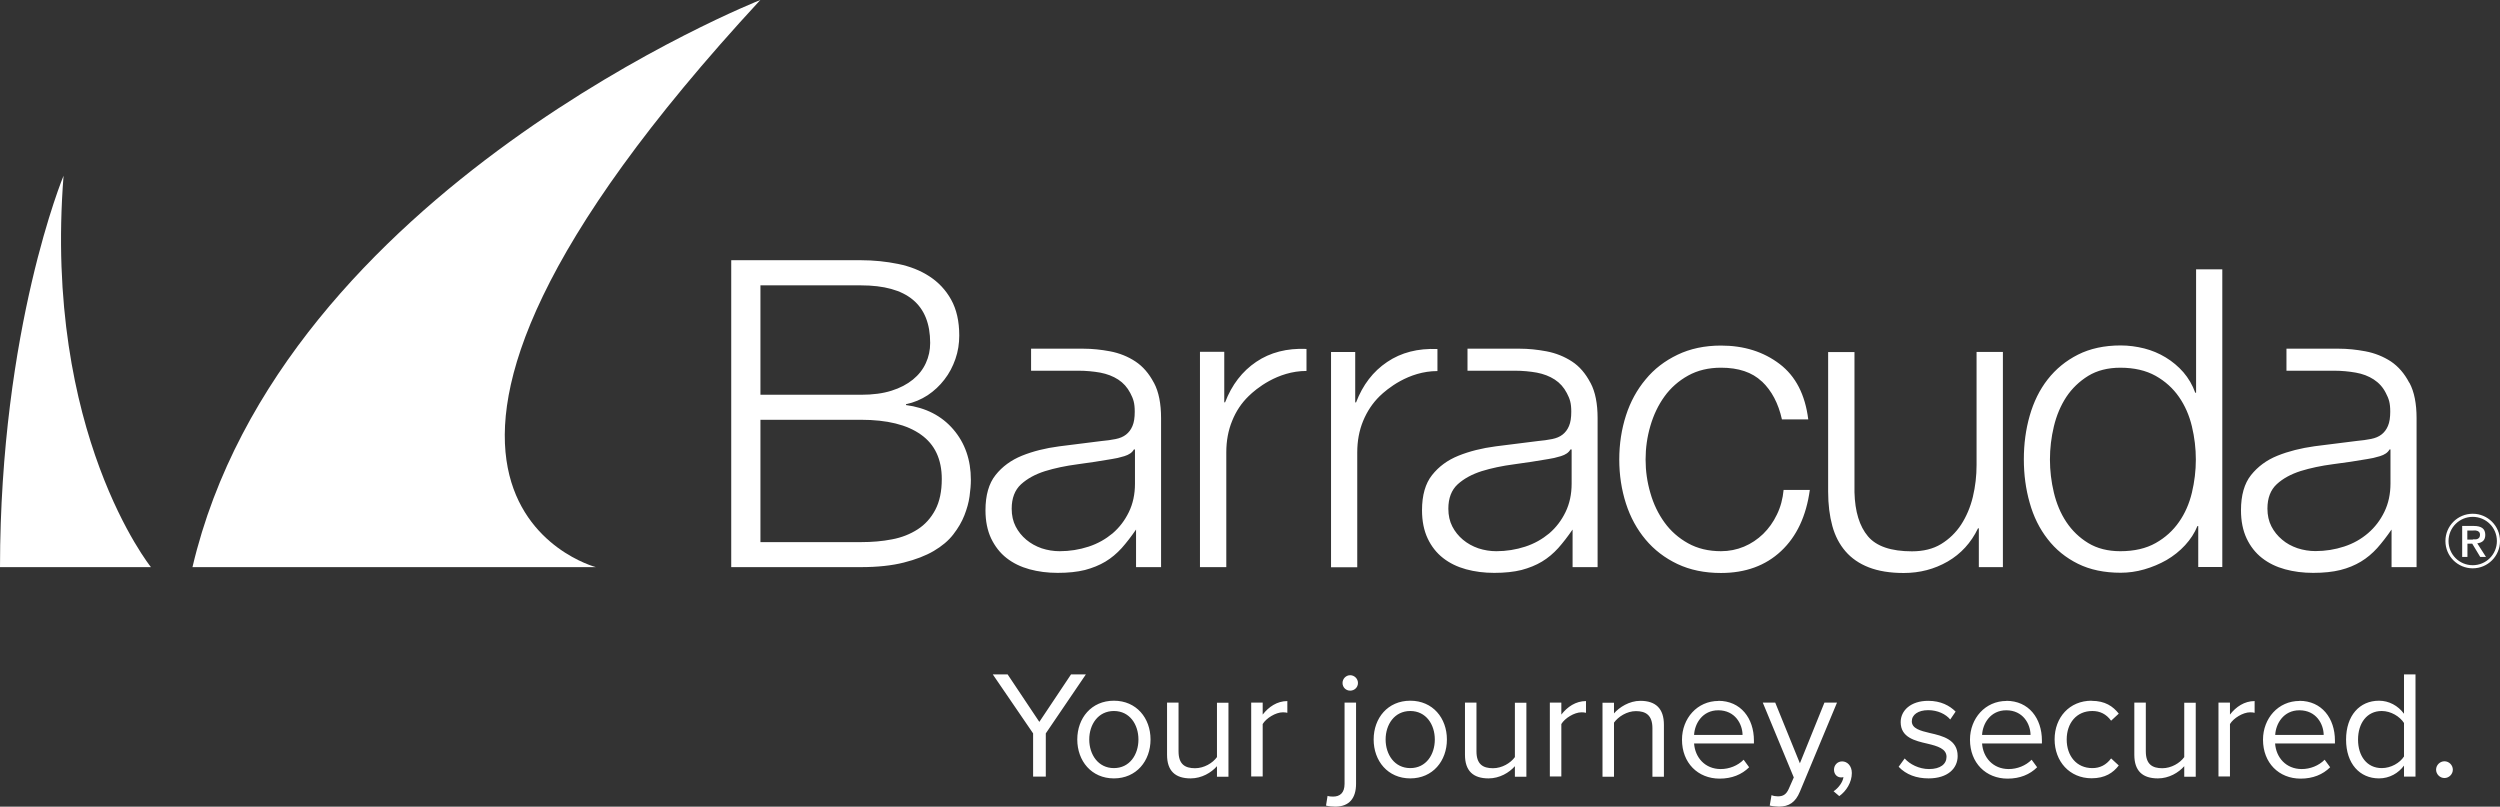 <?xml version="1.0" encoding="UTF-8"?>
<svg id="Layer_2" data-name="Layer 2" xmlns="http://www.w3.org/2000/svg" viewBox="0 0 208.86 67.39">
  <rect x="0" y="0" width="208.86" height="67.39" fill="#333333" stroke="none"/>
  <defs>
    <style>
      .cls-1 {
        fill: #fff;
        stroke-width: 0px;
      }
    </style>
  </defs>
  <g id="Layer_1-2" data-name="Layer 1">
    <g>
      <path class="cls-1" d="M86.31,61.27l-3.37-4.93h1.24l2.65,3.97,2.65-3.97h1.24l-3.35,4.93v3.61h-1.06s0-3.61,0-3.61ZM90,61.78c0-1.79,1.18-3.24,3.06-3.24s3.06,1.45,3.06,3.24-1.18,3.25-3.06,3.25-3.06-1.46-3.06-3.25ZM95.11,61.78c0-1.25-.73-2.38-2.05-2.38s-2.06,1.13-2.06,2.38.74,2.39,2.06,2.39,2.05-1.13,2.05-2.39ZM101.67,64.01c-.47.54-1.28,1.02-2.2,1.02-1.29,0-1.97-.63-1.97-1.97v-4.36h.96v4.07c0,1.09.55,1.41,1.38,1.41.75,0,1.47-.43,1.83-.93v-4.54h.96v6.18h-.96v-.87ZM104.53,58.7h.96v1c.5-.65,1.21-1.13,2.06-1.13v.98c-.12-.03-.23-.04-.38-.04-.59,0-1.39.49-1.68.98v4.38h-.96v-6.18ZM113.29,65.48c0,1.21-.57,1.91-1.74,1.91-.27,0-.57-.03-.77-.09l.13-.81c.13.05.31.06.46.06.56,0,.96-.29.96-1.07v-6.78h.96v6.78h0ZM112.16,57.06c0-.36.29-.65.64-.65s.65.29.65.65-.29.64-.65.64-.64-.28-.64-.64ZM114.76,61.78c0-1.79,1.18-3.24,3.06-3.24s3.06,1.45,3.06,3.24-1.18,3.25-3.06,3.25-3.06-1.46-3.06-3.25ZM119.87,61.78c0-1.25-.73-2.38-2.05-2.38s-2.06,1.13-2.06,2.38.74,2.39,2.06,2.39,2.05-1.13,2.05-2.39ZM126.56,64.01c-.47.54-1.28,1.02-2.2,1.02-1.29,0-1.97-.63-1.97-1.97v-4.36h.96v4.07c0,1.09.55,1.41,1.38,1.41.75,0,1.47-.43,1.83-.93v-4.54h.96v6.18h-.96s0-.87,0-.87ZM129.48,58.7h.96v1c.5-.65,1.21-1.13,2.06-1.13v.98c-.12-.03-.23-.04-.38-.04-.59,0-1.39.49-1.68.98v4.38h-.96s0-6.18,0-6.18ZM138.05,60.84c0-1.09-.55-1.43-1.38-1.43-.75,0-1.47.46-1.83.96v4.52h-.96v-6.18h.96v.89c.44-.51,1.28-1.05,2.2-1.05,1.29,0,1.97.65,1.97,2v4.34h-.96s0-4.04,0-4.04ZM143.56,58.55c1.87,0,2.97,1.46,2.97,3.32v.24h-5c.08,1.16.9,2.14,2.23,2.14.7,0,1.42-.28,1.91-.78l.46.63c-.61.61-1.45.95-2.46.95-1.83,0-3.15-1.32-3.15-3.25,0-1.79,1.28-3.24,3.05-3.24ZM141.52,61.4h4.06c-.01-.92-.63-2.06-2.03-2.06-1.32,0-1.97,1.11-2.02,2.06ZM148.53,66.53c.42,0,.7-.14.92-.65l.41-.93-2.59-6.25h1.04l2.06,5.07,2.05-5.07h1.05l-3.1,7.44c-.37.9-.92,1.24-1.74,1.25-.2,0-.6-.04-.78-.09l.15-.87c.14.07.37.1.52.1ZM153.18,66.11c.41-.27.78-.77.83-1.19-.03.01-.11.03-.18.03-.36,0-.61-.27-.61-.65s.29-.69.68-.69c.42,0,.81.36.81.97,0,.78-.46,1.51-1.05,1.93l-.47-.4ZM159.13,63.37c.41.47,1.19.88,2.03.88.95,0,1.46-.42,1.46-1.02,0-.68-.75-.9-1.59-1.1-1.05-.24-2.24-.52-2.24-1.8,0-.96.83-1.78,2.3-1.78,1.05,0,1.79.4,2.29.9l-.45.66c-.37-.45-1.05-.78-1.84-.78-.84,0-1.37.38-1.37.93,0,.6.7.79,1.51.98,1.07.24,2.32.55,2.32,1.92,0,1.04-.83,1.87-2.43,1.87-1.01,0-1.87-.31-2.5-.97l.5-.69ZM167.62,58.55c1.87,0,2.97,1.46,2.97,3.32v.24h-5c.08,1.16.9,2.14,2.23,2.14.7,0,1.42-.28,1.91-.78l.46.63c-.61.61-1.45.95-2.46.95-1.83,0-3.15-1.32-3.15-3.25,0-1.79,1.28-3.24,3.05-3.24ZM165.58,61.4h4.06c-.01-.92-.63-2.06-2.03-2.06-1.32,0-1.97,1.11-2.02,2.06ZM174.74,58.55c1.13,0,1.79.46,2.27,1.07l-.64.59c-.41-.56-.93-.81-1.57-.81-1.32,0-2.14,1.01-2.14,2.38s.82,2.39,2.14,2.39c.64,0,1.16-.26,1.57-.81l.64.59c-.47.61-1.14,1.07-2.27,1.07-1.84,0-3.09-1.41-3.09-3.25,0-1.83,1.24-3.23,3.09-3.23ZM182.48,64.01c-.47.54-1.28,1.02-2.2,1.02-1.29,0-1.97-.63-1.97-1.97v-4.36h.96v4.07c0,1.09.55,1.41,1.38,1.41.75,0,1.47-.43,1.83-.93v-4.54h.96v6.18h-.96s0-.87,0-.87ZM185.34,58.7h.96v1c.5-.65,1.21-1.13,2.06-1.13v.98c-.12-.03-.23-.04-.38-.04-.59,0-1.39.49-1.68.98v4.38h-.96s0-6.18,0-6.18ZM192.1,58.55c1.87,0,2.97,1.46,2.97,3.32v.24h-5c.08,1.16.9,2.14,2.23,2.14.7,0,1.42-.28,1.91-.78l.46.63c-.61.61-1.45.95-2.46.95-1.83,0-3.15-1.32-3.15-3.25,0-1.79,1.28-3.24,3.05-3.24ZM190.07,61.4h4.06c-.01-.92-.63-2.06-2.03-2.06-1.32,0-1.97,1.11-2.02,2.06ZM200.84,63.96c-.46.63-1.21,1.07-2.09,1.07-1.61,0-2.75-1.23-2.75-3.24s1.13-3.25,2.75-3.25c.83,0,1.59.41,2.09,1.09v-3.29h.96v8.54h-.96v-.92ZM200.84,60.4c-.35-.54-1.09-1-1.86-1-1.24,0-1.98,1.02-1.98,2.39s.74,2.38,1.98,2.38c.77,0,1.51-.43,1.86-.97v-2.8ZM204.22,63.6c.38,0,.7.32.7.7s-.32.7-.7.7-.7-.32-.7-.7.32-.7.7-.7Z"/>
      <path class="cls-1" d="M113.22,29.4v4.22h.07c.56-1.46,1.42-2.59,2.6-3.38,1.17-.79,2.57-1.15,4.2-1.08v1.84c-2.43,0-4.23,1.52-4.83,2.1-.59.58-1.05,1.27-1.38,2.07-.33.8-.49,1.68-.49,2.63v9.59h-2.19v-17.98h2.02ZM100.25,29.4v17.98h2.2v-9.59c0-.95.16-1.83.49-2.63.32-.8.78-1.49,1.38-2.07.59-.58,2.4-2.1,4.83-2.1v-1.84c-1.63-.07-3.03.29-4.2,1.08-1.17.79-2.04,1.92-2.6,3.38h-.07v-4.22h-2.02ZM147.2,31.87c.81.77,1.37,1.82,1.67,3.17h2.2c-.26-2.07-1.05-3.61-2.39-4.63-1.34-1.02-2.97-1.54-4.9-1.54-1.37,0-2.58.26-3.64.77-1.06.51-1.95,1.19-2.66,2.06-.72.86-1.27,1.86-1.64,3.01-.37,1.15-.56,2.38-.56,3.68s.19,2.53.56,3.68c.37,1.15.92,2.15,1.64,3.01.72.86,1.61,1.54,2.66,2.04,1.06.5,2.27.75,3.64.75,2.04,0,3.72-.61,5.02-1.83,1.3-1.22,2.1-2.92,2.4-5.11h-2.19c-.07.74-.25,1.43-.56,2.06-.3.63-.69,1.17-1.15,1.62-.47.45-1,.81-1.6,1.06-.6.25-1.24.38-1.92.38-1.04,0-1.96-.22-2.75-.66-.79-.44-1.45-1.02-1.97-1.74-.52-.72-.92-1.54-1.18-2.46-.27-.92-.4-1.85-.4-2.8s.13-1.89.4-2.81.66-1.74,1.18-2.46c.52-.72,1.18-1.3,1.97-1.74.79-.44,1.71-.66,2.75-.66,1.46,0,2.6.38,3.41,1.15M167.33,47.38v-17.98h-2.2v9.44c0,.91-.1,1.79-.31,2.67-.21.87-.54,1.64-.98,2.32-.44.67-1,1.21-1.67,1.62s-1.49.61-2.44.61c-1.74,0-2.97-.42-3.67-1.25-.71-.84-1.09-2.07-1.13-3.69v-11.71h-2.2v11.67c0,1.07.12,2.02.35,2.86.23.84.6,1.54,1.1,2.12.5.58,1.15,1.03,1.95,1.34.8.31,1.77.47,2.91.47,1.35,0,2.57-.32,3.68-.96,1.1-.64,1.95-1.56,2.53-2.77h.07v3.24h2.02ZM185.66,47.38v-24.88h-2.19v10.31h-.07c-.23-.65-.57-1.22-.99-1.71-.43-.49-.92-.9-1.48-1.24-.56-.34-1.16-.59-1.79-.75-.64-.16-1.3-.25-1.97-.25-1.37,0-2.56.26-3.57.77-1.01.51-1.85,1.2-2.53,2.07-.68.87-1.17,1.88-1.5,3.03-.33,1.15-.49,2.36-.49,3.64s.16,2.49.49,3.64c.32,1.15.82,2.16,1.5,3.03.67.87,1.52,1.56,2.53,2.06,1.01.5,2.2.75,3.57.75.65,0,1.31-.09,1.97-.28.66-.19,1.28-.45,1.86-.78.58-.34,1.1-.75,1.55-1.24.45-.49.8-1.02,1.03-1.6h.07v3.42h2.02ZM171.59,41.16c-.22-.92-.33-1.84-.33-2.77s.11-1.85.33-2.77c.22-.92.57-1.74,1.04-2.46.48-.72,1.09-1.3,1.83-1.76.74-.45,1.64-.68,2.68-.68,1.16,0,2.14.23,2.95.68.8.45,1.45,1.04,1.95,1.76.5.72.86,1.54,1.08,2.46.22.92.33,1.84.33,2.77s-.11,1.85-.33,2.77c-.22.92-.58,1.74-1.08,2.45-.5.72-1.15,1.31-1.95,1.76s-1.78.68-2.95.68c-1.04,0-1.94-.23-2.68-.68-.74-.45-1.35-1.04-1.83-1.76-.48-.72-.82-1.54-1.04-2.45M132.88,31.99c.4.75.59,1.74.59,2.94v12.45h-2.09v-3.14h0c-.4.58-.8,1.1-1.2,1.55-.41.45-.86.83-1.36,1.13-.5.3-1.07.53-1.71.7-.64.16-1.4.24-2.28.24-.83,0-1.62-.1-2.35-.3-.73-.2-1.37-.51-1.92-.94-.55-.43-.98-.98-1.29-1.64-.31-.66-.47-1.45-.47-2.35,0-1.25.28-2.24.84-2.94.56-.71,1.29-1.25,2.21-1.62.92-.37,1.95-.63,3.1-.78s2.32-.3,3.5-.44c.46-.04.87-.1,1.22-.17.35-.07.64-.19.87-.37.23-.18.41-.41.54-.72.13-.3.19-.7.19-1.19,0-.74-.12-1.08-.37-1.56-.25-.48-.58-.85-1.01-1.13-.43-.28-.93-.47-1.5-.58-.57-.1-1.18-.16-1.83-.16h-3.96v-1.84h4.36c.75,0,1.49.08,2.24.22.79.15,1.5.44,2.13.85.63.41,1.13,1,1.53,1.76M131.27,37.55h-.07c-.14.26-.41.44-.8.56-.4.12-.74.2-1.04.24-.93.16-1.89.31-2.87.44-.99.13-1.89.32-2.7.57-.81.26-1.48.62-2.01,1.1-.52.48-.78,1.16-.78,2.04,0,.56.11,1.05.33,1.48.22.43.52.8.89,1.11s.8.55,1.29.72c.49.16.99.24,1.5.24.83,0,1.64-.13,2.41-.38.77-.25,1.43-.63,2.01-1.11.57-.49,1.02-1.08,1.36-1.78.34-.7.51-1.49.51-2.37v-2.86h0ZM96.41,31.99c.4.75.59,1.74.59,2.94v12.45h-2.09v-3.14h0c-.4.58-.8,1.1-1.2,1.55-.41.45-.86.83-1.36,1.13-.5.3-1.07.53-1.71.7-.64.16-1.4.24-2.28.24-.83,0-1.62-.1-2.35-.3-.73-.2-1.37-.51-1.92-.94-.55-.43-.97-.98-1.29-1.64-.31-.66-.47-1.45-.47-2.35,0-1.25.28-2.24.84-2.94.56-.71,1.3-1.25,2.21-1.62.92-.37,1.95-.63,3.1-.78,1.15-.15,2.32-.3,3.5-.44.47-.04.87-.1,1.22-.17.35-.07.64-.19.87-.37.23-.18.41-.41.54-.72.13-.3.19-.7.19-1.19,0-.74-.12-1.08-.37-1.56-.25-.48-.58-.85-1.01-1.13-.43-.28-.93-.47-1.5-.58-.57-.1-1.18-.16-1.83-.16h-3.95v-1.84h4.36c.75,0,1.49.08,2.24.22.79.15,1.5.44,2.12.85.62.41,1.13,1,1.53,1.76M94.8,37.55h-.07c-.14.26-.41.44-.8.56-.4.12-.74.2-1.04.24-.93.16-1.89.31-2.88.44-.99.13-1.89.32-2.7.57-.82.26-1.48.62-2.01,1.1-.52.48-.78,1.16-.78,2.04,0,.56.11,1.05.33,1.48s.52.8.89,1.11c.37.31.8.55,1.29.72.49.16.99.24,1.5.24.84,0,1.64-.13,2.41-.38.77-.25,1.43-.63,2.01-1.11.57-.49,1.02-1.08,1.36-1.78.34-.7.51-1.49.51-2.37v-2.86h0ZM201.3,31.99c.4.75.59,1.74.59,2.94v12.45h-2.09v-3.14h0c-.4.58-.8,1.1-1.2,1.55-.41.45-.86.83-1.36,1.13-.5.3-1.07.54-1.71.7-.64.16-1.4.24-2.28.24-.84,0-1.62-.1-2.35-.3-.73-.2-1.37-.51-1.92-.94-.55-.43-.98-.98-1.29-1.64-.31-.66-.47-1.45-.47-2.35,0-1.25.28-2.24.84-2.94s1.29-1.25,2.21-1.62c.92-.37,1.95-.63,3.1-.79,1.15-.15,2.32-.3,3.5-.44.46-.04.87-.1,1.22-.17.35-.07.64-.19.87-.37.23-.18.41-.41.54-.72.13-.3.19-.7.19-1.19,0-.74-.12-1.08-.37-1.56-.24-.48-.58-.85-1.01-1.13-.43-.28-.93-.47-1.5-.57-.57-.1-1.18-.16-1.83-.16h-3.96v-1.84h4.36c.75,0,1.49.08,2.24.22.79.15,1.5.44,2.13.85.62.42,1.13,1.01,1.52,1.76M199.7,37.55h-.07c-.14.26-.41.44-.8.56-.4.12-.74.2-1.05.24-.93.16-1.89.31-2.87.43-.99.13-1.89.32-2.7.57-.81.26-1.48.62-2,1.1-.52.48-.78,1.16-.78,2.04,0,.56.11,1.05.33,1.48.22.43.52.8.89,1.11.37.32.8.55,1.29.72.49.16.99.24,1.5.24.84,0,1.64-.13,2.4-.38.77-.25,1.43-.63,2-1.12.57-.49,1.02-1.08,1.36-1.78s.51-1.49.51-2.37v-2.86h0ZM61.09,21.76v25.62h10.84c1.39,0,2.58-.13,3.57-.38.99-.25,1.83-.57,2.51-.97s1.23-.86,1.63-1.38c.41-.53.72-1.06.93-1.6s.36-1.06.43-1.58c.07-.51.11-.97.11-1.38,0-1.67-.49-3.08-1.47-4.22s-2.3-1.81-3.95-2.03v-.07c.67-.14,1.27-.4,1.81-.75.54-.36,1.01-.8,1.4-1.31.4-.51.7-1.09.92-1.72.22-.63.32-1.29.32-1.96,0-1.2-.23-2.19-.68-3s-1.06-1.45-1.81-1.94c-.75-.49-1.63-.84-2.62-1.04-.99-.2-2.03-.31-3.1-.31h-10.83ZM63.53,32.99v-9.15h8.4c3.85,0,5.78,1.6,5.78,4.81,0,.6-.12,1.16-.36,1.68-.24.53-.6.99-1.08,1.38-.48.39-1.08.71-1.79.93-.72.23-1.57.34-2.55.34h-8.4ZM63.53,45.3v-10.23h8.4c2.18,0,3.85.41,5.01,1.24,1.16.82,1.74,2.06,1.74,3.71,0,1.03-.18,1.88-.54,2.57-.36.68-.85,1.23-1.47,1.63s-1.34.69-2.15.84c-.81.16-1.68.23-2.58.23h-8.4ZM206.12,46.53h-.42v-2.59h.98c.31,0,.55.06.71.18.16.12.24.31.24.57,0,.23-.07.4-.19.51-.13.11-.29.17-.48.19l.73,1.14h-.48l-.67-1.11h-.4v1.1h0ZM206.59,45.06c.08,0,.16,0,.23,0,.07,0,.14-.02.19-.05.05-.03.1-.07.13-.12s.05-.13.05-.22c0-.08-.02-.14-.05-.19-.04-.05-.08-.08-.13-.11-.05-.02-.11-.04-.18-.05s-.13,0-.19,0h-.51v.76s.47,0,.47,0ZM206.58,47.48c-1.26,0-2.28-1.02-2.28-2.28s1.02-2.28,2.28-2.28,2.28,1.02,2.28,2.28c0,1.26-1.02,2.28-2.28,2.28ZM206.58,43.18c-1.11,0-2.02.9-2.02,2.02s.9,2.02,2.02,2.02,2.02-.9,2.02-2.02-.9-2.02-2.02-2.02Z"/>
      <path class="cls-1" d="M12.61,47.38H0C.02,27.38,5.31,14.68,5.31,14.68c-1.69,21.52,7.3,32.7,7.3,32.7ZM63.52,0S23.49,15.81,16.08,47.38h33.7S25.57,41.04,63.52,0Z"/>
    </g>
  </g>
</svg>